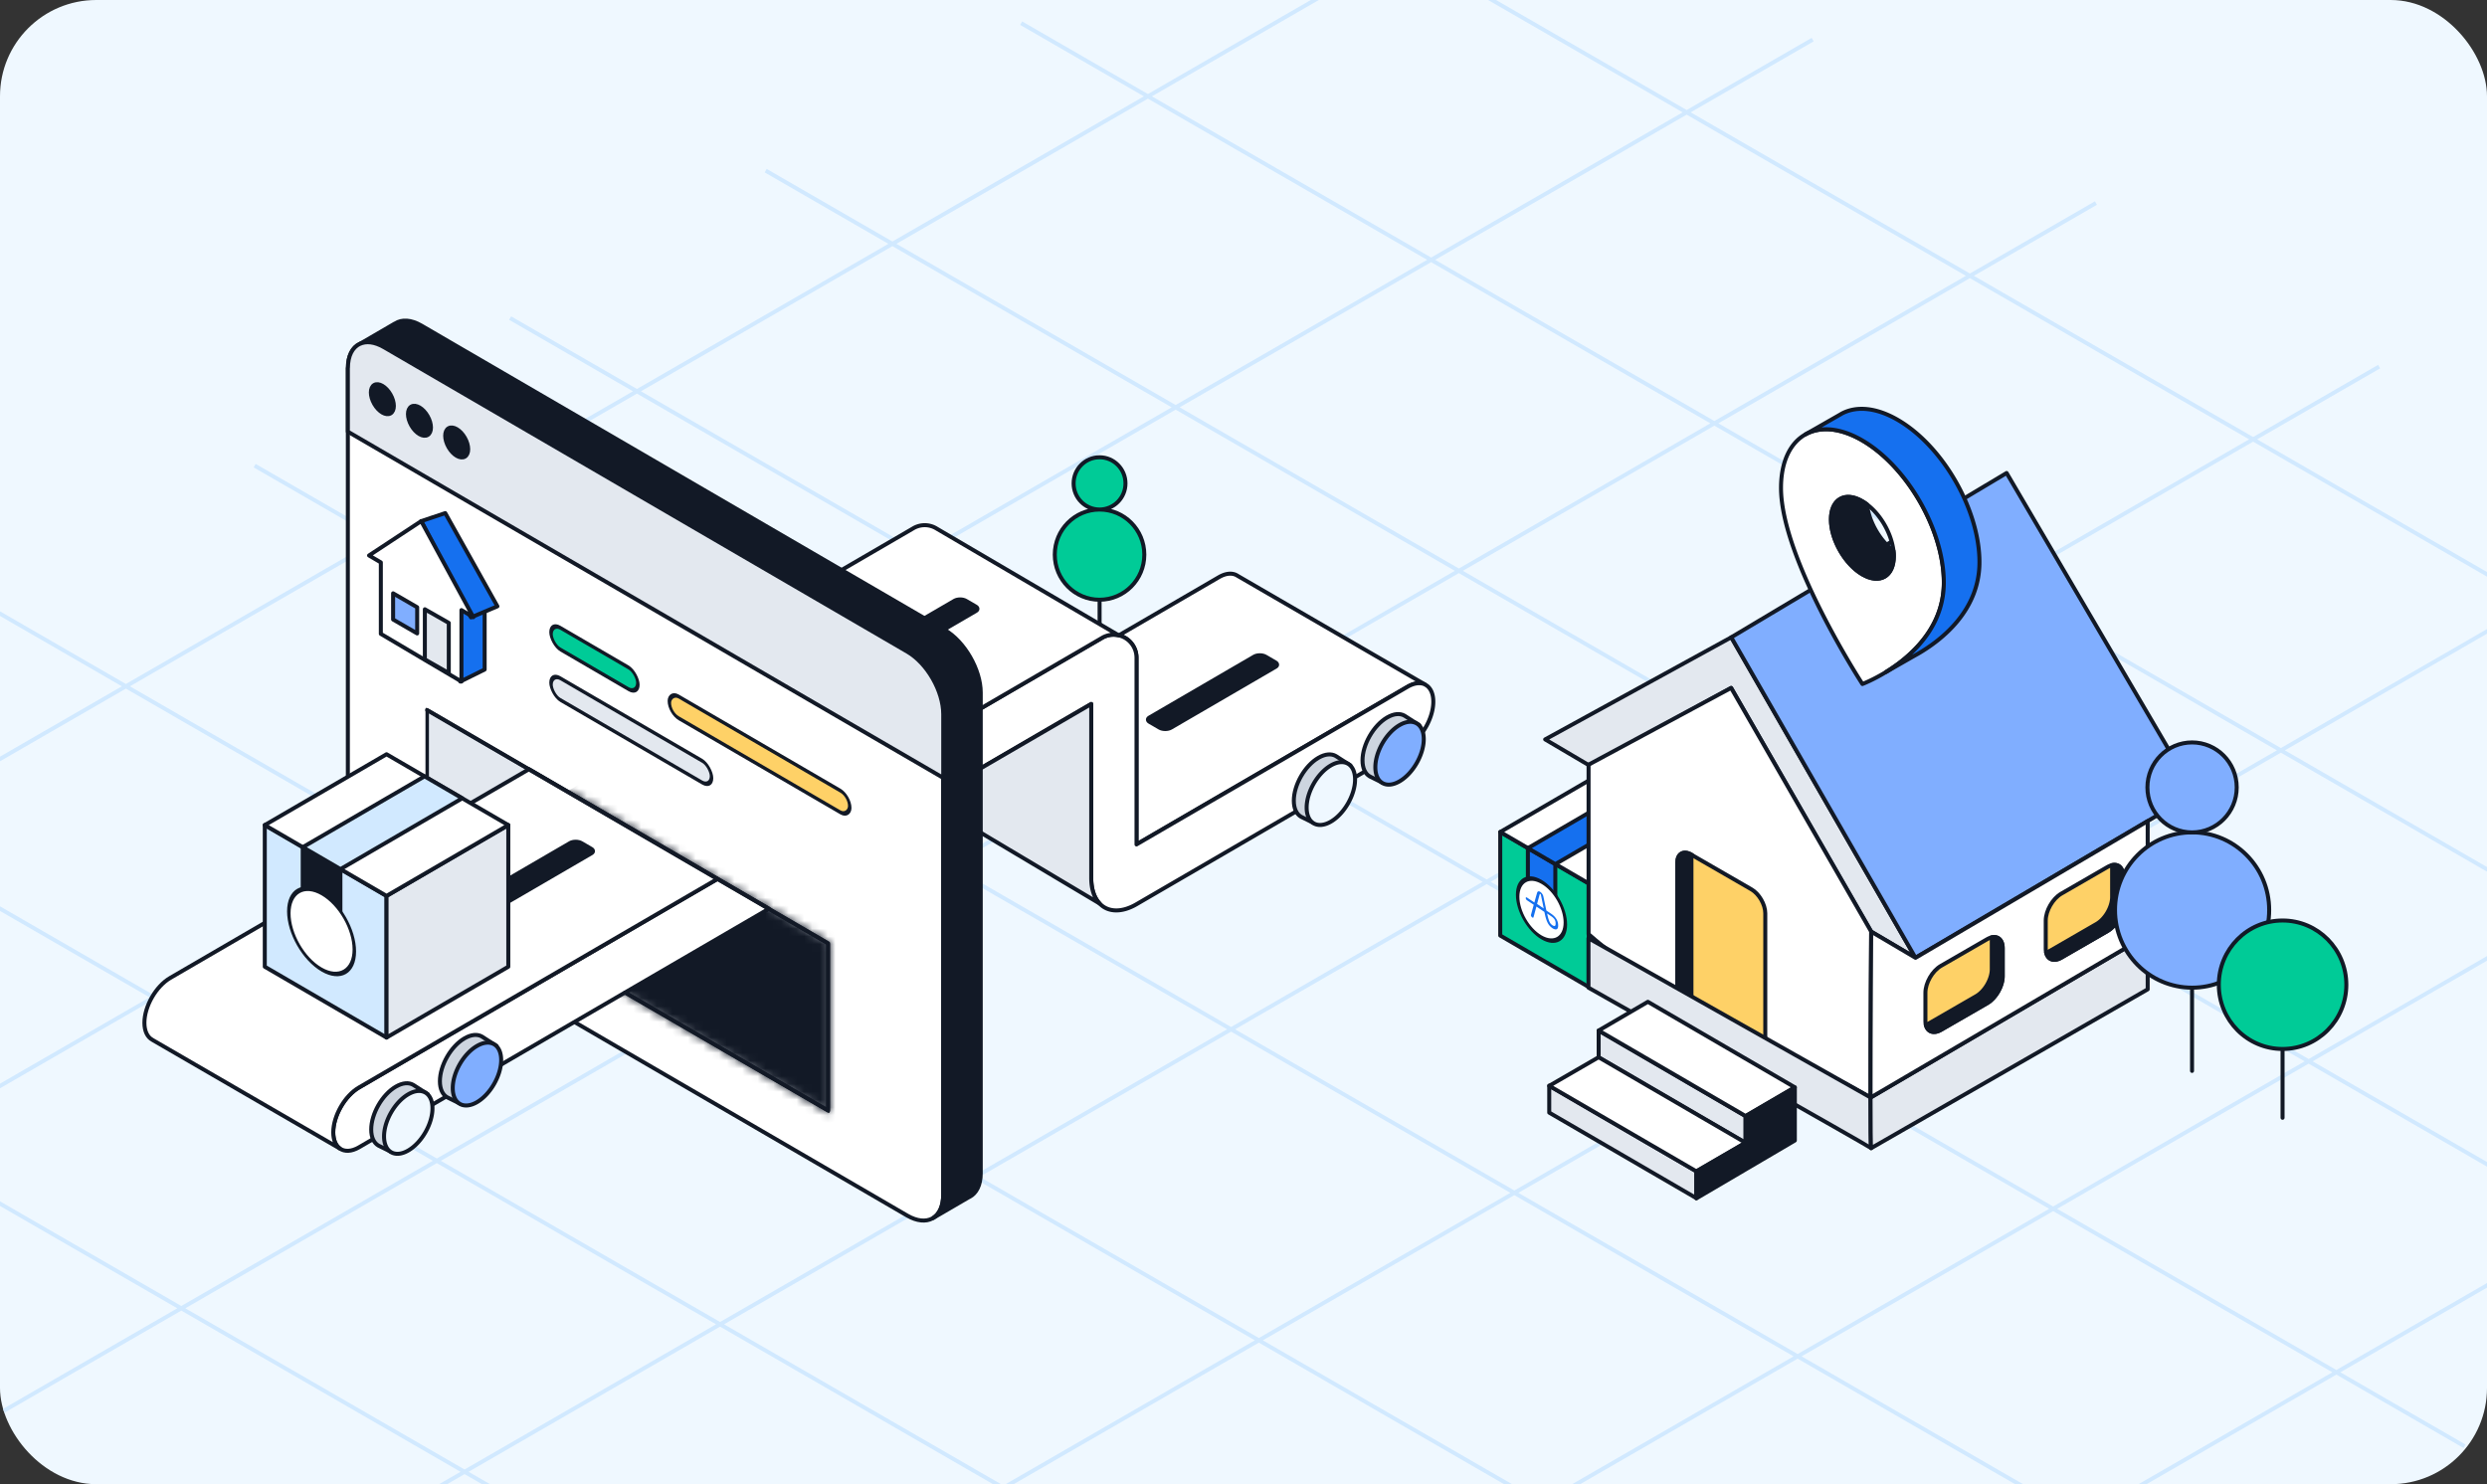 <svg xmlns="http://www.w3.org/2000/svg" xmlns:xlink="http://www.w3.org/1999/xlink" width="320" height="191" fill="none"><rect width="100%" height="100%" fill="#333333" stroke="none"/><clipPath id="a"><rect width="320" height="191" rx="12.387"/></clipPath><mask id="b" width="53" height="53" x="54" y="91" maskUnits="userSpaceOnUse"><path fill="#000" stroke="#000" stroke-linecap="round" stroke-linejoin="round" stroke-width=".516" d="M0 0h59.82v21.549H0z" transform="matrix(.864 .503 0 1 54.972 91.383)"/></mask><g clip-path="url(#a)"><rect width="320" height="191" fill="#eff8ff" rx="12.387"/><g stroke-width=".516"><g stroke="#d1e9ff"><path d="m65.64 40.936 251.466 145.183M131.388 2.98l251.465 145.184M-.115 78.903l251.466 145.183M-98.737 135.847l251.465 145.184M164.262-16.003 415.727 129.18M32.765 59.925 284.23 205.108M-65.864 116.869 185.6 262.053M98.519 21.963l251.465 145.184M-32.989 97.885 218.476 243.07M-131.613 154.83l251.465 145.184M-55.218 213.714 269.68 26.133M-128.115 171.639l324.899-187.58M17.673 255.799l324.899-187.58M-18.78 234.759l324.9-187.58M90.558 297.879l324.9-187.581M-91.67 192.679 233.23 5.099M54.112 276.845 379.01 89.265"/></g><path fill="#00cb97" stroke="#121926" stroke-linecap="round" stroke-linejoin="round" d="m193.034 107.068 11.41 6.638v13.326l-11.41-6.637z"/><path fill="#e3e8ef" stroke="#121926" stroke-linecap="round" stroke-linejoin="round" d="m215.855 107.068-11.41 6.638v13.276l11.41-6.638z"/><path fill="#fff" stroke="#121926" stroke-linecap="round" stroke-linejoin="round" d="m204.445 100.431 11.41 6.638-11.41 6.638-11.41-6.638z"/><path fill="#1570ef" stroke="#121926" stroke-linecap="round" stroke-linejoin="round" d="m196.591 109.133 3.53 2.057v7.84l-3.53-2.057z"/><path fill="#1570ef" stroke="#121926" stroke-linecap="round" stroke-linejoin="round" d="m208.002 102.512 3.53 2.057-11.41 6.638-3.53-2.057z"/></g><path fill="#fff" fill-rule="evenodd" d="M201.414 118.844c0 1.973-1.375 2.772-3.07 1.786s-3.07-3.385-3.07-5.357c0-1.973 1.375-2.772 3.07-1.786s3.07 3.385 3.07 5.357" clip-rule="evenodd"/><path fill="#121926" d="M201.637 118.974c0-.142-.1-.316-.223-.388-.124-.071-.223-.014-.223.129zm-.446-.259c0 .142.099.316.223.387.123.072.223.015.223-.128zm0 0c0 1.831-1.276 2.571-2.847 1.657v.516c1.82 1.059 3.293.2 3.293-1.914zm-2.847 1.657c-1.571-.914-2.847-3.138-2.847-4.969l-.446-.26c0 2.114 1.473 4.687 3.293 5.745zm-2.847-4.969c0-1.832 1.276-2.572 2.847-1.658v-.516c-1.82-1.059-3.293-.2-3.293 1.914zm2.847-1.658c1.571.914 2.847 3.138 2.847 4.97l.446.259c0-2.114-1.473-4.686-3.293-5.745z"/><path fill="#1570ef" fill-rule="evenodd" d="m198.63 116.916-.856-.591c.148-.548.258-.951.337-1.231.023-.053.05-.075.076-.06.04.027.075.081.082.128v.003l.208 1.007.001.002.152.742m1.53 1.961c0 .201-.06.298-.178.29a.58.58 0 0 1-.258-.115 1.157 1.157 0 0 1-.215-.199 1.361 1.361 0 0 1-.18-.335 4.045 4.045 0 0 1-.168-.541 15.312 15.312 0 0 1-.096-.421l.506.339c.263.176.431.353.516.542.072.162.072.31.073.44m.209-.391c-.142-.342-.413-.649-.804-.911l-.594-.397-.163-.765-.012-.058c-.067-.317-.143-.677-.206-.967a.998.998 0 0 0-.431-.628.32.32 0 0 0-.198-.056c-.075.009-.134.061-.174.156l-.004.01v.001c-.086.296-.209.736-.358 1.272l-.947-.635c-.09-.06-.163-.031-.163.065s.073.223.163.283l.867.58c-.158.57-.301 1.096-.356 1.299-.011.039-.004.092.02.149a.432.432 0 0 0 .142.18.161.161 0 0 0 .088.032c.038.001.064-.02.075-.059l.375-1.37 1.024.685c.054.249.094.426.122.54.131.531.295.916.501 1.176.107.136.253.271.4.37h.001l.044.029.001.001a.843.843 0 0 0 .36.137c.158.011.347-.064.345-.483 0-.125-.001-.357-.118-.636" clip-rule="evenodd"/><path fill="#e3e8ef" stroke="#121926" stroke-linecap="round" stroke-linejoin="round" stroke-width=".516" d="m246.469 123.255-5.702-3.365-18.02-31.353-18.21 9.992-5.722-3.375 23.952-13.142z"/><path fill="#80aeff" stroke="#121926" stroke-linecap="round" stroke-linejoin="round" stroke-width=".516" d="m282.365 102.114-6.032 3.551-29.873 17.59-23.702-41.24 12.449-7.43 22.982-13.714z"/><path fill="#fff" stroke="#121926" stroke-linecap="round" stroke-linejoin="round" stroke-width=".516" d="M240.677 141.237c-12.103-6.881-27.283-13.006-36.278-21.025V98.407l18.342-9.88 18.02 31.354s-.092 13.111-.084 21.356z"/><path fill="#fed167" stroke="#121926" stroke-linecap="round" stroke-linejoin="round" stroke-width=".516" d="M215.823 111.004c0-1.136.797-1.596 1.781-1.028l7.751 4.475c.984.568 1.782 1.949 1.782 3.085v20.308l-11.314-6.532z"/><path fill="#121926" fill-rule="evenodd" d="M217.726 110.042a1.823 1.823 0 0 0-.089.591v21.723l-1.814-1.048V111c0-1.136.797-1.596 1.781-1.028z" clip-rule="evenodd"/><path fill="#121926" d="M217.637 110.633h.258zm.089-.591.129-.223c.106.061.155.19.115.306zm-.089 22.314h.258a.258.258 0 0 1-.387.224zm-1.814-1.048-.129.224a.257.257 0 0 1-.129-.224zm0-20.308h.258zm1.781-1.028.129-.224zm-.225.661c0-.247.034-.474.102-.674l.489.166a1.583 1.583 0 0 0-.075.508zm0 21.723v-21.723h.516v21.723zm.129.224-1.814-1.048.258-.447 1.814 1.048zm-1.943-1.272V111h.516v20.308zm0-20.308c0-.622.22-1.128.65-1.376.431-.249.979-.187 1.518.124l-.258.447c-.445-.256-.787-.248-1.002-.124-.214.123-.392.416-.392.929zm2.168-1.252.122.071-.258.447-.122-.071z"/><path fill="#e3e8ef" stroke="#121926" stroke-linecap="round" stroke-linejoin="round" stroke-width=".516" d="M240.754 147.755c-.251-.253-29.711-16.883-36.367-20.652v-6.361l36.294 20.49c0 3.607.02 6.287.073 6.523z"/><path stroke="#121926" stroke-linecap="round" stroke-linejoin="round" stroke-width=".516" d="M216.049 125.234h-.005"/><path fill="#e3e8ef" stroke="#121926" stroke-linecap="round" stroke-linejoin="round" stroke-width=".516" d="M276.341 120.326v6.99l-35.586 20.444c-.053-.235-.071-2.915-.073-6.522z"/><path fill="#fff" stroke="#121926" stroke-linecap="round" stroke-linejoin="round" stroke-width=".516" d="M276.341 105.669v14.67l-35.659 20.911c-.008-8.244.084-21.356.084-21.356l5.702 3.365z"/><path fill="#fed167" stroke="#121926" stroke-linecap="round" stroke-linejoin="round" stroke-width=".516" d="M257.686 122.018c0-1.275-.896-1.792-2-1.154l-5.946 3.432c-1.104.638-1.999 2.189-1.999 3.464v3.623c0 1.275.895 1.792 1.999 1.154l5.946-3.432c1.104-.638 2-2.189 2-3.464z"/><path fill="#121926" fill-rule="evenodd" d="M256.235 120.631c.031.143.047.3.047.472v3.623c0 1.275-.895 2.826-1.999 3.463l-5.946 3.433c-.191.11-.375.186-.55.229.198.921.997 1.234 1.953.682l5.946-3.432c1.104-.638 2-2.189 2-3.464v-3.623c0-1.055-.613-1.591-1.451-1.383z" clip-rule="evenodd"/><path fill="#121926" d="m256.235 120.631-.062-.251a.26.26 0 0 0-.19.305zm-1.952 7.558.129.224zm-5.946 3.433.129.223zm-.55.229-.062-.251a.26.26 0 0 0-.19.305zm1.953.682.129.224zm5.946-3.432-.129-.224zm.854-7.998c0-.188-.017-.364-.052-.526l-.505.108c.027.123.041.263.041.418zm0 3.623v-3.623h-.516v3.623zm-2.128 3.687c.6-.347 1.13-.932 1.508-1.587.379-.656.62-1.407.62-2.1h-.516c0 .581-.206 1.244-.551 1.842s-.816 1.107-1.319 1.398zm-5.946 3.432 5.946-3.432-.258-.447-5.946 3.432zm-.616.256c.201-.05.408-.135.616-.256l-.258-.447a1.85 1.85 0 0 1-.483.202zm-.315-.196c.113.526.41.921.857 1.082.438.159.958.069 1.477-.23l-.258-.447c-.436.252-.794.282-1.044.192-.241-.088-.442-.31-.527-.705zm2.334.852 5.946-3.433-.258-.447-5.946 3.433zm5.946-3.433c.601-.347 1.13-.931 1.508-1.587.379-.656.621-1.406.621-2.1h-.517c0 .582-.205 1.244-.551 1.842-.345.598-.815 1.107-1.319 1.398zm2.129-3.687v-3.623h-.517v3.623zm0-3.623c0-.573-.167-1.05-.494-1.354-.333-.31-.79-.4-1.277-.28l.125.501c.35-.087.618-.013.801.157.189.176.328.494.328.976z"/><path fill="#fed167" stroke="#121926" stroke-linecap="round" stroke-linejoin="round" stroke-width=".516" d="M273.169 112.728c0-1.276-.895-1.793-1.999-1.155l-5.946 3.433c-1.104.637-2 2.188-2 3.463v3.623c0 1.275.896 1.792 2 1.155l5.946-3.433c1.104-.638 1.999-2.188 1.999-3.464z"/><path fill="#121926" fill-rule="evenodd" d="M271.719 111.34c.031.143.047.301.047.472v3.623c0 1.275-.895 2.826-2 3.464l-5.945 3.432c-.191.11-.375.186-.55.229.198.921.997 1.234 1.953.683l5.946-3.433c1.104-.638 1.999-2.188 1.999-3.464v-3.622c0-1.056-.613-1.592-1.45-1.384z" clip-rule="evenodd"/><path fill="#121926" d="m271.719 111.34-.062-.25a.258.258 0 0 0-.19.304zm-1.953 7.559.129.223zm-5.945 3.432.129.224zm-.55.229-.062-.25a.258.258 0 0 0-.19.304zm1.953.683.129.223zm5.946-3.433-.129-.224zm.854-7.998c0-.187-.017-.363-.052-.526l-.505.108c.026.123.041.263.041.418zm0 3.623v-3.623h-.516v3.623zm-2.129 3.687c.601-.347 1.13-.931 1.509-1.587.378-.656.62-1.406.62-2.1h-.516c0 .582-.206 1.244-.551 1.842s-.816 1.107-1.32 1.398zm-5.945 3.433 5.945-3.433-.258-.447-5.945 3.433zm-.617.256c.202-.05.409-.136.617-.256l-.258-.447c-.173.1-.335.165-.483.202zm-.314-.197c.113.527.41.921.857 1.083.438.158.958.069 1.477-.231l-.258-.447c-.437.252-.794.282-1.044.192-.241-.087-.443-.31-.527-.705zm2.334.852 5.946-3.433-.258-.447-5.946 3.433zm5.946-3.433c.6-.346 1.13-.931 1.508-1.587.379-.655.62-1.406.62-2.1h-.516c0 .582-.206 1.244-.551 1.842s-.816 1.108-1.319 1.398zm2.128-3.687v-3.622h-.516v3.622zm0-3.622c0-.574-.166-1.051-.493-1.355-.333-.31-.79-.4-1.277-.279l.124.5c.351-.086.619-.013.801.157.19.176.329.495.329.977z"/><g stroke="#121926" stroke-linecap="round" stroke-linejoin="round" stroke-width=".516"><path d="M246.924 82.727v-.155"/><path fill="#e3e8ef" d="M224.605 143.631v3.467l-.035-.017-18.872-10.986v-3.467zM218.263 150.72v3.467l-18.924-11.003v-3.467z"/><path fill="#fff" d="m230.938 139.925-6.337 3.698-18.907-11.003 6.337-3.697zM224.601 147.059l-.035.017-6.303 3.662-18.924-11.003 6.355-3.679z"/><path fill="#121926" d="M230.941 139.943v6.828l-12.675 7.447v-3.467l6.302-3.662.036.018v-3.467z"/><path d="M282.048 115.782v22.034"/><path fill="#80aeff" d="M282.055 127.104c5.477 0 9.918-4.474 9.918-9.994 0-5.519-4.441-9.993-9.918-9.993-5.478 0-9.918 4.474-9.918 9.993 0 5.52 4.44 9.994 9.918 9.994z"/><path fill="#80aeff" d="M282.052 107.122c3.173 0 5.745-2.592 5.745-5.789 0-3.197-2.572-5.79-5.745-5.79s-5.746 2.593-5.746 5.79 2.573 5.789 5.746 5.789z"/><path d="M293.694 125.62v18.228"/><path fill="#00cb97" d="M293.697 134.993c4.531 0 8.204-3.701 8.204-8.267s-3.673-8.267-8.204-8.267c-4.532 0-8.205 3.701-8.205 8.267s3.673 8.267 8.205 8.267z"/><path d="M141.484 71.375v12.797"/><path fill="#00cb97" d="M141.478 77.18c3.181 0 5.76-2.598 5.76-5.803 0-3.206-2.579-5.804-5.76-5.804s-5.76 2.598-5.76 5.804c0 3.205 2.579 5.804 5.76 5.804zM141.478 65.571c1.843 0 3.337-1.505 3.337-3.362 0-1.857-1.494-3.362-3.337-3.362s-3.337 1.505-3.337 3.362c0 1.857 1.494 3.362 3.337 3.362z"/><path fill="#fff" d="M183.301 88.061c-.578-.254-1.349-.171-2.186.314l-34.861 20.279-.023.015V84.655a2.957 2.957 0 0 0-2.275-2.89l12.868-7.484c.926-.538 1.757-.583 2.357-.217l.022.015z"/><path fill="#fff" d="M184.424 90.303c0 1.06-.371 2.241-.971 3.28-.6 1.045-1.423 1.964-2.335 2.494l-34.883 20.286c-.934.545-1.816.799-2.602.799-.86 0-1.601-.306-2.149-.896-.682-.717-1.075-1.838-1.075-3.301v-22.37l-21.415 12.458h-.007l-7.339 4.265-6.612-3.847 11.075-6.438 5.826-3.391L141.81 82.08a2.872 2.872 0 0 1 2.149-.314 2.957 2.957 0 0 1 2.276 2.89v24.014l.022-.015 34.861-20.279c.838-.485 1.609-.567 2.187-.313.015.007.022.015.029.015l.223.134c.541.373.867 1.09.867 2.091z"/><path fill="#cdd5df" d="m177.815 100.695-1.573-.779c-.574-.333-.93-1.048-.929-2.065-.001-2.032 1.419-4.504 3.171-5.522.875-.508 1.665-.557 2.239-.223l1.872 1.203c-.279-.162-.241-.114-.609-.086-.388.028-.813.167-1.263.428-1.753 1.016-3.173 3.489-3.171 5.522 0 .522.093.962.263 1.314.159.336-.279.046 0 .208z"/><path fill="#80aeff" d="M177.876 100.767a1.638 1.638 0 0 1-.653-.737c-.167-.345-.259-.778-.259-1.29-.002-1.998 1.393-4.427 3.115-5.425.442-.257.86-.393 1.241-.421a1.64 1.64 0 0 1 .961.202c.565.326.914 1.028.913 2.027 0 1.998-1.395 4.427-3.114 5.424-.861.5-1.64.547-2.204.22z"/><path fill="#cdd5df" d="m168.976 105.884-1.573-.778c-.574-.333-.929-1.048-.929-2.065 0-2.033 1.419-4.505 3.171-5.522.876-.509 1.665-.557 2.239-.224l1.872 1.204c-.279-.162-.241-.115-.608-.087-.388.028-.814.167-1.264.428-1.753 1.017-3.173 3.489-3.171 5.522 0 .523.093.963.263 1.315.159.335-.279.045 0 .207z"/><path fill="#eff8ff" d="M169.037 105.956a1.64 1.64 0 0 1-.653-.736c-.167-.346-.258-.778-.258-1.291-.002-1.998 1.392-4.426 3.115-5.425.442-.257.86-.393 1.241-.42.361-.028.686.042.96.201.565.326.914 1.028.914 2.027-.001 1.998-1.395 4.427-3.115 5.425-.861.5-1.64.547-2.204.219z"/><path fill="#e3e8ef" d="m141.482 116.272-22.149-13.198a4.68 4.68 0 0 1-.341-.015l21.415-12.458v22.37c0 1.464.393 2.584 1.075 3.301z"/><path fill="#fff" d="M143.958 81.768a2.871 2.871 0 0 0-2.149.314l-19.873 11.562-5.826 3.39-11.075 6.439-24.26-14.116 36.736-21.37a2.891 2.891 0 0 1 2.957.008l.126.075z"/></g><rect width="17.577" height="3.494" fill="#121926" rx=".991" transform="scale(-1.222 .711) rotate(45 -180.578 -68.175)"/><path fill="#fff" stroke="#121926" stroke-linecap="round" stroke-linejoin="round" stroke-width=".516" d="M44.758 47.346v61.859c0 2.946 2.079 6.555 4.612 8.041l67.375 39.195c1.253.72 2.385.804 3.211.365l.148-.084c.789-.505 1.262-1.524 1.262-2.964v-61.84c0-2.965-2.06-6.564-4.612-8.042L49.593 44.794l-.214-.122c-1.187-.682-2.273-.794-3.099-.402h-.01c-.918.44-1.502 1.515-1.502 3.086z"/><path fill="#121926" stroke="#121926" stroke-linecap="round" stroke-linejoin="round" stroke-width=".516" d="M46.27 44.276c.826-.392 1.912-.28 3.1.402l.213.122 67.162 39.083c2.551 1.477 4.611 5.077 4.611 8.04v61.841c0 1.431-.482 2.45-1.262 2.964l4.575-2.665.083-.037c.882-.458 1.439-1.515 1.439-3.039V89.128c0-2.945-2.079-6.554-4.612-8.04L54.204 41.891c-1.318-.766-2.515-.813-3.35-.27l-.083.037z"/><path fill="#e3e8ef" stroke="#121926" stroke-linecap="round" stroke-linejoin="round" stroke-width=".516" d="M44.758 47.352v8.2l76.608 44.552v-8.19c0-2.965-2.06-6.564-4.612-8.042L49.593 44.79l-.214-.122c-1.188-.682-2.273-.795-3.099-.402h-.01c-.918.44-1.502 1.515-1.502 3.086z"/><path fill="#121926" stroke="#121926" stroke-linecap="round" stroke-linejoin="round" stroke-width=".516" d="M59.811 58.77c.577-.335.576-1.426-.004-2.437-.579-1.01-1.516-1.558-2.093-1.222-.577.335-.575 1.427.004 2.438s1.516 1.557 2.093 1.222zM55.021 55.98c.577-.336.575-1.427-.004-2.438-.579-1.01-1.516-1.558-2.093-1.222-.577.336-.575 1.427.004 2.438.579 1.01 1.516 1.558 2.093 1.222zM50.247 53.202c.577-.336.575-1.427-.004-2.438-.58-1.01-1.516-1.558-2.093-1.222-.577.336-.576 1.427.004 2.438.579 1.01 1.516 1.558 2.093 1.222z"/><path fill="#e3e8ef" stroke="#121926" stroke-linecap="round" stroke-linejoin="round" stroke-width=".516" d="M0 0h59.69v21.515H0z" transform="matrix(.864 .503 0 1 54.968 91.38)"/><rect width="12.934" height="2.793" fill="#00cb97" stroke="#121926" stroke-linecap="round" stroke-linejoin="round" stroke-width=".516" rx="1.396" transform="matrix(.864 .503 0 1 70.9 80.089)"/><rect width="23.905" height="2.793" fill="#e3e8ef" stroke="#121926" stroke-linecap="round" stroke-linejoin="round" stroke-width=".516" rx="1.396" transform="matrix(.864 .503 0 1 70.9 86.585)"/><rect width="26.861" height="2.793" fill="#fed167" stroke="#121926" stroke-linecap="round" stroke-linejoin="round" stroke-width=".516" rx="1.396" transform="matrix(-.864 -.503 0 1 109.335 102.448)"/><path fill="#1570ef" stroke="#121926" stroke-linecap="round" stroke-linejoin="round" stroke-width=".516" d="M62.36 78.4v7.761l-3.127 1.549-.096-9.31.096.053z"/><path fill="#1570ef" stroke="#121926" stroke-linecap="round" stroke-linejoin="round" stroke-width=".516" d="m64 78.026-3.398 1.426-.166-.29-6.242-12.098 3.097-1.032z"/><path fill="#fff" stroke="#121926" stroke-linecap="round" stroke-linejoin="round" stroke-width=".516" d="m60.903 79.424-.16-.098-1.274-.758-.095-.055v9.197l-1.393-.826-3.165-1.87-5.814-3.441v-9.197l-.083-.049-1.435-.843 6.71-4.42.006.007 6.543 12.055z"/><path fill="#80aeff" stroke="#121926" stroke-linecap="round" stroke-linejoin="round" stroke-width=".516" d="m50.58 76.355 3.098 1.792v3.37l-3.097-1.793z"/><path fill="#e3e8ef" stroke="#121926" stroke-linecap="round" stroke-linejoin="round" stroke-width=".516" d="m54.666 78.407 3.078 1.755v6.454l-3.078-1.755z"/><g mask="url(#b)"><path fill="#121926" stroke="#121926" stroke-linecap="round" stroke-linejoin="round" stroke-width=".516" d="M0 0h78.39v49.217H0z" transform="scale(1.222 .711) rotate(45 -138.616 145.916)"/></g><path fill="#fff" stroke="#121926" stroke-linecap="round" stroke-linejoin="round" stroke-width=".516" d="m98.94 116.947-52.747 30.698c-.979.568-1.86.582-2.461.157-.534-.374-.853-1.091-.853-2.084 0-2.121 1.483-4.706 3.314-5.774L92.328 113.1z"/><path fill="#cdd5df" stroke="#121926" stroke-linecap="round" stroke-linejoin="round" stroke-width=".516" d="m59.105 141.985-1.573-.778c-.574-.334-.93-1.048-.93-2.065 0-2.033 1.42-4.505 3.172-5.522.876-.509 1.665-.557 2.24-.224l1.871 1.204c-.279-.162-.24-.115-.608-.087-.388.028-.814.167-1.264.428-1.753 1.017-3.173 3.489-3.17 5.522-.001.523.092.963.262 1.315.16.335-.279.045 0 .207z"/><path fill="#80aeff" stroke="#121926" stroke-linecap="round" stroke-linejoin="round" stroke-width=".516" d="M59.166 142.057a1.643 1.643 0 0 1-.653-.736c-.167-.346-.258-.778-.258-1.292-.002-1.997 1.392-4.426 3.115-5.424.442-.257.86-.393 1.24-.421a1.64 1.64 0 0 1 .961.202c.565.326.914 1.028.914 2.027 0 1.998-1.395 4.427-3.115 5.425-.86.499-1.64.547-2.204.219z"/><path fill="#cdd5df" stroke="#121926" stroke-linecap="round" stroke-linejoin="round" stroke-width=".516" d="m50.266 148.202-1.573-.778c-.574-.333-.93-1.048-.929-2.065 0-2.032 1.42-4.504 3.171-5.522.876-.508 1.665-.557 2.24-.223l1.872 1.203c-.28-.162-.241-.114-.61-.086-.387.028-.813.167-1.263.428-1.753 1.016-3.173 3.489-3.17 5.522 0 .522.092.962.262 1.314.16.336-.279.046 0 .207z"/><path fill="#eff8ff" stroke="#121926" stroke-linecap="round" stroke-linejoin="round" stroke-width=".516" d="M50.327 148.275a1.64 1.64 0 0 1-.653-.737c-.167-.345-.258-.778-.258-1.291-.002-1.997 1.393-4.426 3.115-5.424.442-.257.86-.394 1.241-.421a1.64 1.64 0 0 1 .96.202c.565.326.914 1.028.914 2.027 0 1.998-1.395 4.427-3.115 5.424-.86.5-1.64.547-2.204.22z"/><path fill="#fff" stroke="#121926" stroke-linecap="round" stroke-linejoin="round" stroke-width=".516" d="m92.328 113.104-46.136 26.844c-1.83 1.068-3.313 3.652-3.313 5.774 0 .993.319 1.71.852 2.083l-24.053-13.944-.082-.053c-.622-.336-1.015-1.09-1.015-2.181 0-2.121 1.482-4.705 3.313-5.773l46.173-26.867z"/><path stroke="#121926" stroke-linecap="round" stroke-linejoin="round" stroke-width=".516" d="m54.968 91.387 51.594 30.015v21.515l-26.135-15.179"/><rect width="17.577" height="3.494" fill="#121926" rx=".991" transform="scale(-1.222 .711) rotate(45 -223.914 28.59)"/><rect width="17.099" height="3.494" fill="#121926" rx=".991" transform="scale(-1.222 .711) rotate(45 -213.278 2.62)"/><rect width="17.577" height="3.494" fill="#121926" rx=".991" transform="scale(-1.222 .711) rotate(45 -208.559 -101.209)"/><path fill="#d1e9ff" stroke="#121926" stroke-linecap="round" stroke-linejoin="round" stroke-width=".516" d="m34.07 106.177 15.668 9.116v18.231l-15.668-9.116z"/><path fill="#e3e8ef" stroke="#121926" stroke-linecap="round" stroke-linejoin="round" stroke-width=".516" d="m65.403 106.177-15.668 9.116v18.23l15.668-9.115z"/><path fill="#fff" stroke="#121926" stroke-linecap="round" stroke-linejoin="round" stroke-width=".516" d="m49.735 97.064 15.668 9.116-15.668 9.115-15.668-9.115z"/><path fill="#121926" stroke="#121926" stroke-linecap="round" stroke-linejoin="round" stroke-width=".516" d="m38.95 109.032 4.849 2.825v10.766l-4.849-2.824z"/><path fill="#d1e9ff" stroke="#121926" stroke-linecap="round" stroke-linejoin="round" stroke-width=".516" d="m54.628 99.907 4.848 2.825-15.668 9.115-4.849-2.824z"/><path fill="#fff" fill-rule="evenodd" d="M45.59 122.312c0 2.708-1.886 3.806-4.214 2.452-2.327-1.355-4.214-4.648-4.214-7.356s1.887-3.806 4.214-2.452 4.215 4.647 4.215 7.356" clip-rule="evenodd"/><path fill="#121926" d="M45.814 122.441c0-.142-.1-.316-.223-.387-.123-.072-.223-.015-.223.128zm-.446-.259c0 .142.1.316.223.388.123.071.223.014.223-.129zm0 0c0 2.567-1.789 3.605-3.992 2.324v.516c2.452 1.426 4.438.269 4.438-2.581zm-3.992 2.324c-2.203-1.282-3.991-4.401-3.991-6.968l-.447-.26c0 2.85 1.986 6.317 4.438 7.744zm-3.991-6.968c0-2.568 1.788-3.606 3.991-2.324v-.516c-2.452-1.427-4.438-.269-4.438 2.58zm3.991-2.324c2.203 1.282 3.992 4.401 3.992 6.968l.446.259c0-2.849-1.986-6.317-4.438-7.743z"/><path fill="#fff" stroke="#121926" stroke-linecap="round" stroke-linejoin="round" stroke-width=".516" d="M239.634 56.68c-1.697-.984-3.298-1.45-4.716-1.439-.955.011-1.836.227-2.588.65-1.955 1.082-3.169 3.474-3.169 6.894 0 9.135 10.473 25.24 10.473 25.24s1.332-.498 3.061-1.559a21.96 21.96 0 0 0 1.643-1.115c2.793-2.11 5.779-5.498 5.779-10.38 0-6.731-4.694-14.914-10.483-18.29zm0 17.242c-2.234-1.299-4.05-4.46-4.05-7.057-.01-2.608 1.794-3.669 4.028-2.36.204.12.409.25.602.401 1.783 1.331 3.168 3.777 3.416 5.985.032.239.042.455.042.682 0 2.598-1.804 3.648-4.038 2.349z"/><path fill="#121926" stroke="#121926" stroke-linecap="round" stroke-linejoin="round" stroke-width=".516" d="M243.681 71.572c0 2.597-1.805 3.647-4.039 2.348s-4.049-4.459-4.049-7.056c-.011-2.609 1.794-3.67 4.028-2.36.204.12.408.249.601.4.236 2.208 1.644 4.665 3.416 5.986.032.238.043.454.043.682z"/><path fill="#1570ef" stroke="#121926" stroke-linecap="round" stroke-linejoin="round" stroke-width=".516" d="M254.696 72.343c0 6.18-4.78 9.968-7.884 11.775l-.58.325-3.544 2.024a22.167 22.167 0 0 0 1.643-1.115c2.793-2.11 5.779-5.498 5.779-10.38 0-6.731-4.694-14.914-10.484-18.29-1.697-.986-3.297-1.45-4.715-1.44-.956.01-1.837.227-2.588.65l4.468-2.555.161-.097c1.88-1.018 4.436-.834 7.261.811 5.789 3.377 10.483 11.56 10.483 18.291z"/></g></svg>